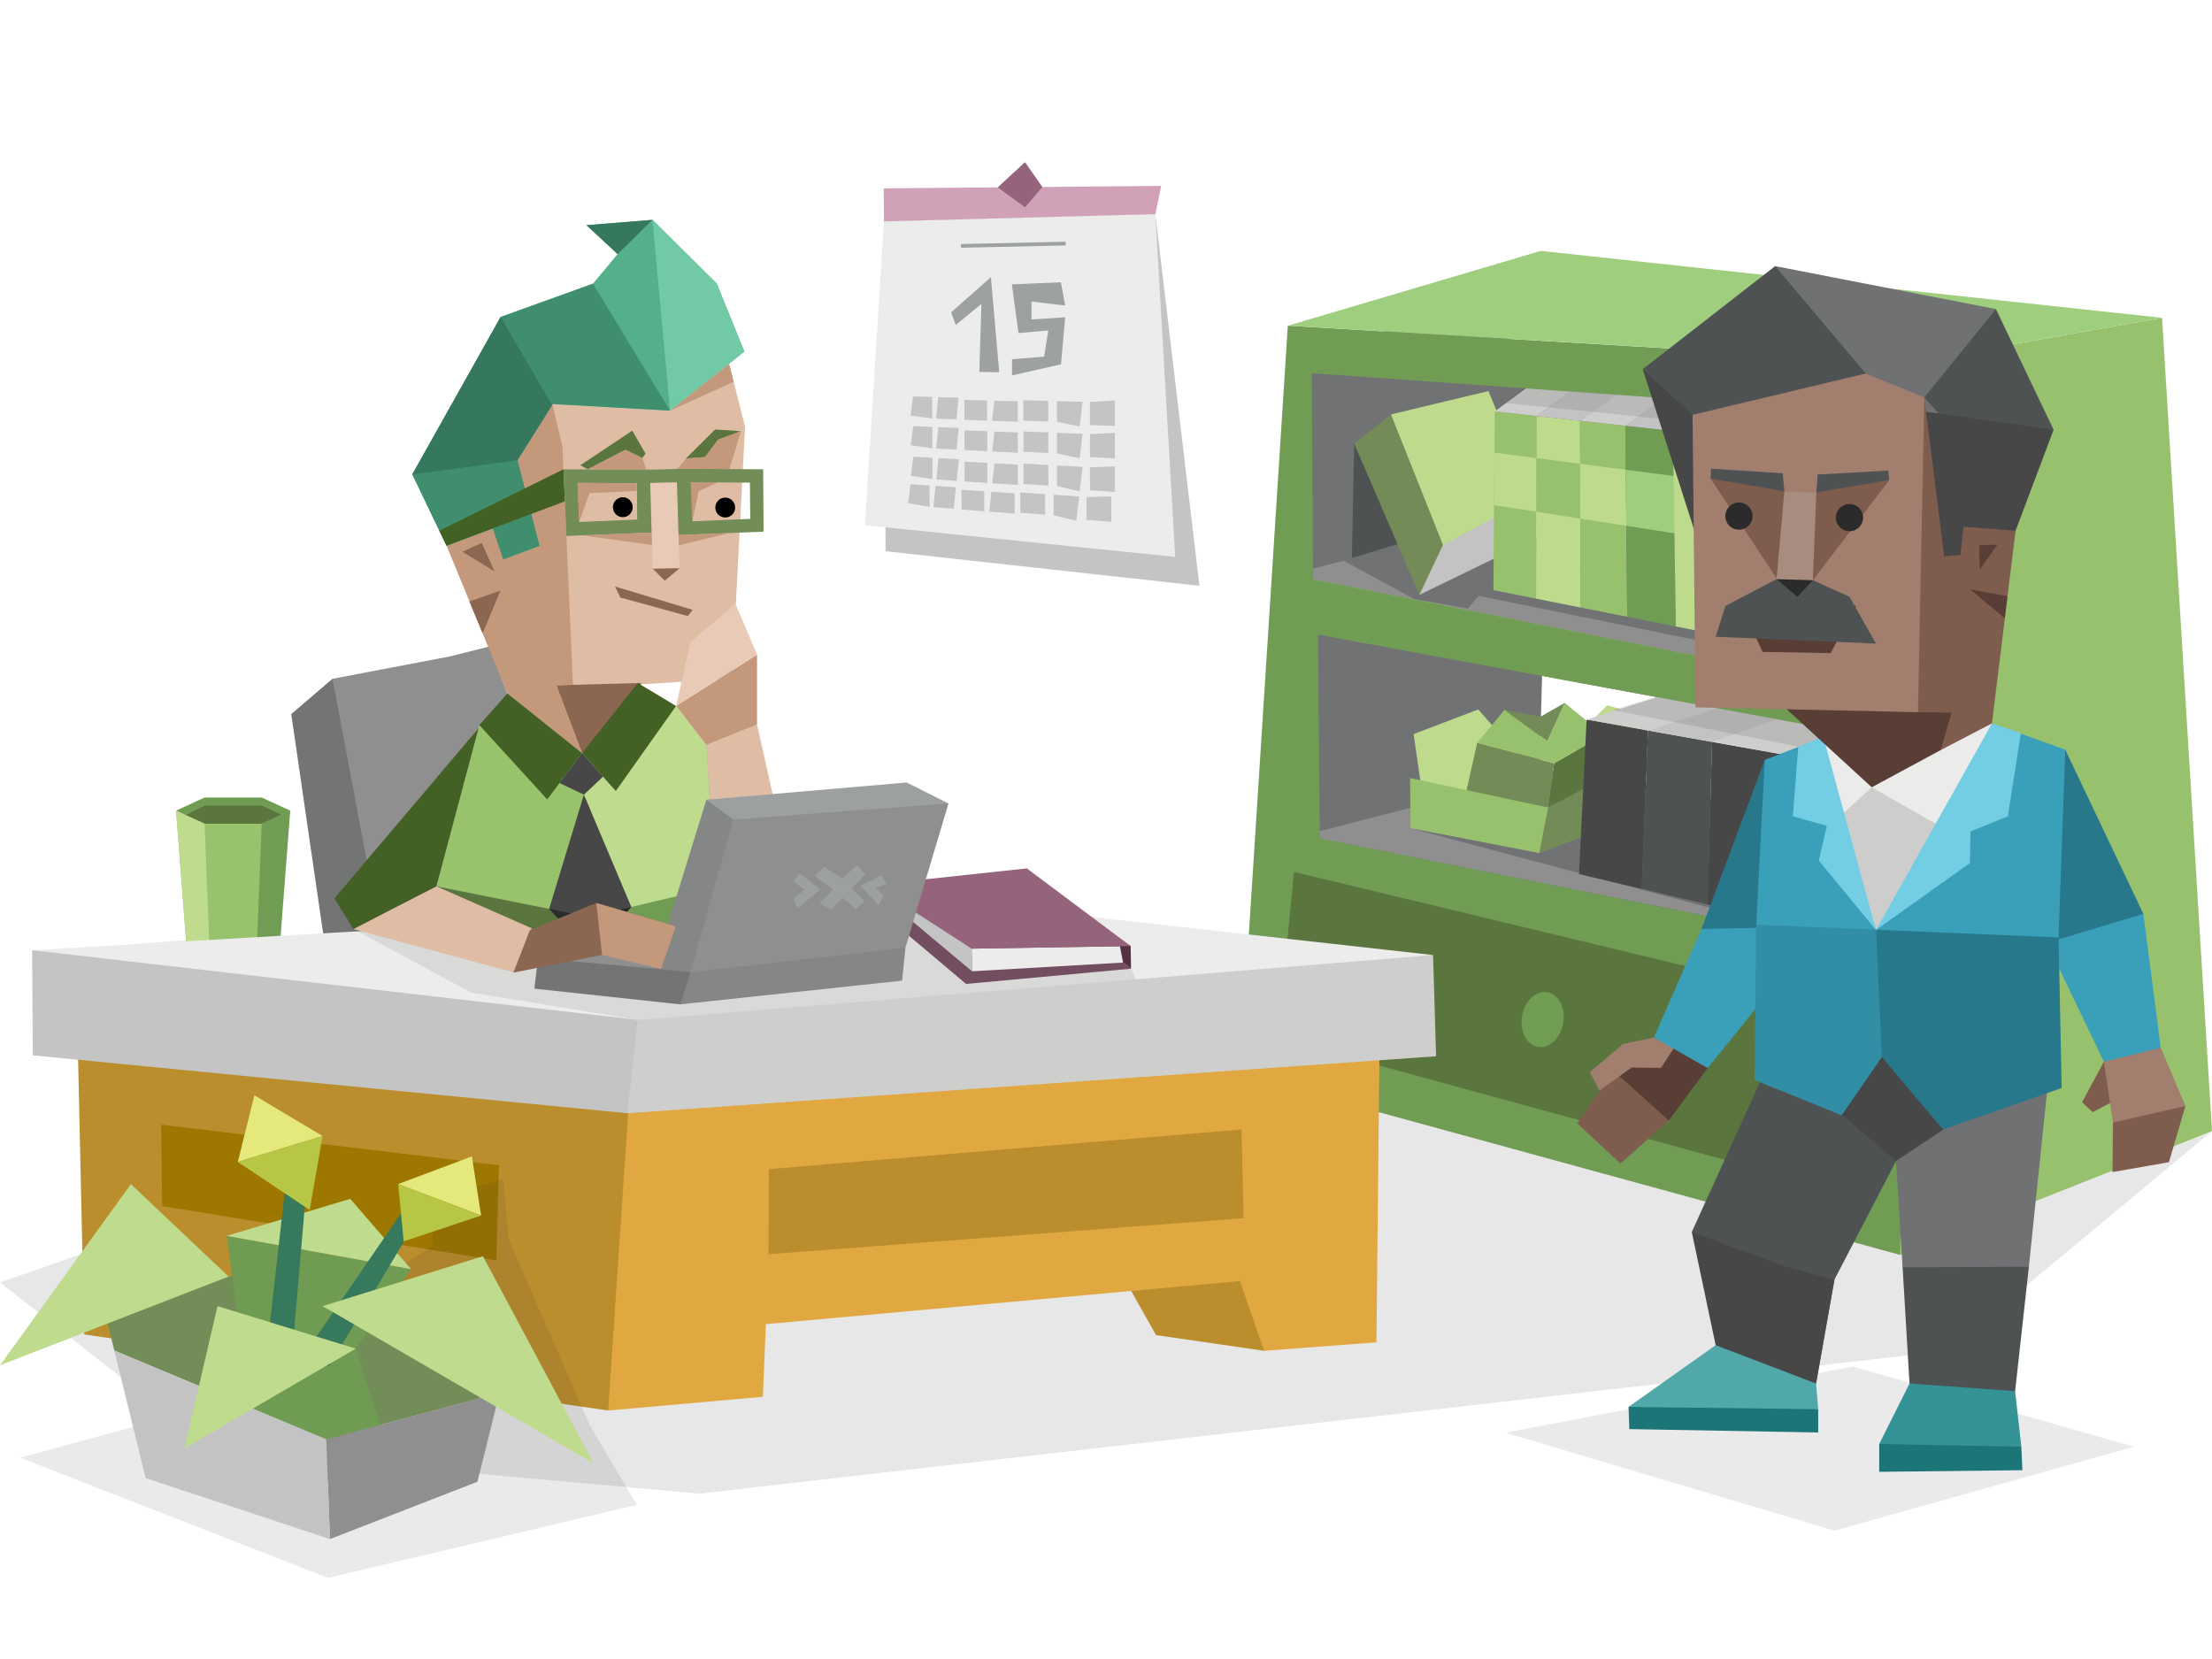 <svg xmlns="http://www.w3.org/2000/svg" viewBox="0 0 600 450"><defs><style>.a,.aq,.v,.w{fill:#2b2b2b;}.a,.ab,.ac,.ad,.ae,.af,.ag,.aw,.ax,.b,.bn,.bo,.bp,.bq,.br,.bs,.bt,.c,.d,.e,.f,.g,.h,.i,.j,.k,.l,.m,.n,.o,.v{fill-rule:evenodd;}.a{opacity:0.11;}.b{fill:#707274;}.ay,.c{fill:#4f5253;}.d{fill:#8f8f8f;}.e{fill:#beda8d;}.f{fill:#738c57;}.g{fill:#98c16d;}.ap,.h{fill:#474747;}.i{fill:#c4c3c3;}.j,.z{fill:#5a753d;}.k{fill:#cececd;}.l{fill:#709c53;}.m{fill:#9fce7e;}.ah,.n{fill:#446125;}.bn,.o,.v,.w{opacity:0.1;}.af,.p{fill:#c4c4c4;}.ag,.q{fill:#ececeb;}.r{fill:#d1a1b8;}.s{fill:#96637c;}.t{fill:#9da1a2;}.at,.u{fill:none;}.u{stroke:#9da1a2;stroke-miterlimit:10;}.x{fill:#99c26d;}.y{fill:#709d53;}.aa,.bq{fill:#bfdb8e;}.ab{fill:#737474;}.ac{fill:#9d7700;}.ad{fill:#bb8e2d;}.ae{fill:#e1a842;}.ai{fill:#dfbda5;}.aj{fill:#8b6651;}.ak{fill:#c3987b;}.al{fill:#54b08b;}.am{fill:#35785d;}.an{fill:#738d57;}.ao{fill:#e8cab6;}.ar{fill:#72c9a6;}.as{fill:#3f8f6f;}.au{fill:#734d60;}.av{fill:#543042;}.aw{fill:#858686;}.ax{fill:#9ca0a1;}.az{fill:#6f7173;}.ba{fill:#7f5d4e;}.bb{fill:#a17e6e;}.bc{fill:#3a9fb9;}.bd{fill:#27788b;}.be{fill:#593e35;}.bf{fill:#1c7678;}.bg{fill:#50a8a9;}.bh{fill:#369395;}.bi{fill:#318ea5;}.bj{fill:#cdcdcc;}.bk{fill:#ebebea;}.bl{fill:#73cee4;}.bm{fill:#a98c80;}.bn{fill:#2a2b2a;}.bo{fill:#738d58;}.bp{fill:#6f9c52;}.br{fill:#36795d;}.bs{fill:#e5e87b;}.bt{fill:#b7c644;}</style></defs><title>theory_trait_assertive</title><polygon class="a" points="0 347.85 58 393.32 189.72 405.14 528.39 366.4 600 306.8 357.54 279.32 145.94 297.11 0 347.85"/><path class="b" d="M422.38,93.46l-12.69,5.71-8,5.44-.13,33.19,49.09,8.09,4.13,5.2,29.39-12.33s.2-40.06.17-39.1C484.28,100.38,442.41,95.73,422.38,93.46Z"/><polygon class="b" points="412.92 80.55 353.12 95.31 349.28 235.36 357.68 225.59 409 91.99 412.92 80.55"/><path class="b" d="M417.54,210.32l.79-28.58c-9.24-5.33-29.14-16.88-30.34-15.51s-30.5,5.88-30.5,5.88l-4,50.79,4.18,4.55Z"/><polygon class="c" points="385.01 161.35 366.69 151.52 367.33 120.34 380.06 123.79 402.34 111.56 399.82 127.71 387.2 155.05 385.01 161.35"/><polygon class="d" points="345.45 160.83 517.47 195.51 567.11 175.35 419.18 137.94 349.82 155.88 345.45 160.83"/><polygon class="d" points="348.13 231.83 520.14 266.51 569.79 246.35 421.85 208.93 352.49 226.88 348.13 231.83"/><path class="b" d="M539.24,168.31l-65.55-18-23.08-4.45,8,25.92,8.3-2.61,9.16,6.25,6.15.32,9.26-4.79,8.21,8.42s23.85,6.53,24,4.72,13.38-5.25,13.38-5.25S538.11,174,539.24,168.31Z"/><path class="b" d="M406.75,139.07l-42.31,13,19.09,10.4,14.63,2.58,20.3-23.67S410,140.05,406.75,139.07Z"/><path class="b" d="M424.63,140.3l-42.31,13,18.9,8.34L524.93,186.8l-88.59-44.18S427.87,141.28,424.63,140.3Z"/><polygon class="e" points="379.53 128.89 377.3 112.4 403.73 106.08 418.46 141.38 394.22 154.86 379.53 128.89"/><polygon class="f" points="385.01 161.35 394.22 154.86 377.3 112.4 367.33 120.34 385.01 161.35"/><polygon class="g" points="356.17 157.15 510.31 187.88 514.88 186.06 517.47 195.51 423.31 179.44 345.45 160.83 356.17 157.15"/><polygon class="f" points="511.18 112.26 510.31 187.88 520.69 195.77 528.77 101.26 511.18 112.26"/><polygon class="h" points="357.69 227.45 508.83 257.74 515.07 269.62 409.98 247.9 349.28 235.36 357.69 227.45"/><polygon class="f" points="510.04 200.28 508.83 257.74 515.05 270.01 520.69 195.77 508.21 195.03 510.04 200.28"/><polygon class="f" points="357.49 172.11 510.04 200.28 520.69 195.77 345.45 160.83 350.88 173.49 357.49 172.11"/><polygon class="f" points="357.49 172.11 351.63 166.63 345.45 160.83 349.28 235.36 357.69 227.45 357.49 172.11"/><polygon class="i" points="385.01 161.35 391.39 147.84 414.83 135.24 418.39 145.13 385.01 161.35"/><polygon class="e" points="385.72 214.97 383.44 199.12 400.97 192.43 413.74 207 404.26 220.38 385.72 214.97"/><polygon class="e" points="426.48 200.54 435.99 191.31 444.72 193.75 447.67 204.41 436.26 219.93 426.48 200.54"/><polygon class="j" points="421.56 207.03 419.89 219.05 435.47 211.26 435 199.31 421.56 207.03"/><polygon class="f" points="421.56 207.03 400.7 201.48 397.46 215.82 419.89 219.05 421.56 207.03"/><polygon class="g" points="400.7 201.48 408.09 192.56 419.72 201.05 424.43 190.66 435 199.31 421.56 207.03 400.7 201.48"/><polygon class="f" points="408.09 192.56 417.88 194.38 424.43 190.66 419.72 201.05 408.09 192.56"/><polygon class="f" points="417.52 231.42 419.89 219.05 447.67 204.41 444.27 221.09 417.52 231.42"/><polygon class="g" points="419.89 219.05 382.48 211.04 382.61 224.66 417.52 231.42 419.89 219.05"/><polygon class="g" points="416.68 162.38 405.08 160.07 405.46 111.6 416.8 112.84 416.68 162.38"/><polygon class="e" points="416.73 138.81 405.26 137.02 405.38 122.79 416.77 124.27 416.73 138.81"/><polygon class="k" points="405.46 111.6 416.8 112.84 442.42 94.45 429.84 93.54 405.46 111.6"/><polygon class="e" points="428.76 164.79 416.65 162.38 416.77 112.84 428.59 114.14 428.76 164.79"/><polygon class="g" points="428.68 140.68 416.71 138.81 416.74 124.27 428.63 125.81 428.68 140.68"/><polygon class="i" points="416.77 112.84 428.59 114.14 455.22 95.39 442.08 94.43 416.77 112.84"/><polygon class="g" points="441.39 167.3 428.74 164.78 428.57 114.13 440.9 115.48 441.39 167.3"/><polygon class="e" points="441.16 142.63 428.66 140.68 428.61 125.81 441.01 127.42 441.16 142.63"/><polygon class="k" points="428.57 114.13 440.9 115.48 468.6 96.36 454.87 95.36 428.57 114.13"/><polygon class="l" points="454.6 169.93 441.37 167.3 440.88 115.48 453.77 116.89 454.6 169.93"/><polygon class="m" points="454.2 144.67 441.14 142.63 441 127.42 453.96 129.11 454.2 144.67"/><polygon class="i" points="440.88 115.48 453.77 116.89 482.61 97.37 468.24 96.33 440.88 115.48"/><polygon class="e" points="468.42 172.69 454.57 169.93 453.75 116.88 467.22 118.36 468.42 172.69"/><polygon class="e" points="467.85 146.81 454.18 144.67 453.94 129.1 467.5 130.87 467.85 146.81"/><polygon class="k" points="453.75 116.88 467.22 118.36 497.28 98.43 482.23 97.34 453.75 116.88"/><polygon class="e" points="482.92 175.57 468.4 172.68 467.2 118.35 481.31 119.89 482.92 175.57"/><polygon class="e" points="482.15 149.04 467.83 146.8 467.48 130.86 481.68 132.71 482.15 149.04"/><polygon class="i" points="467.2 118.35 481.31 119.89 512.67 99.55 496.88 98.41 467.2 118.35"/><polygon class="g" points="498.12 178.6 482.89 175.57 481.29 119.89 496.07 121.5 498.12 178.6"/><polygon class="e" points="497.14 151.39 482.13 149.04 481.66 132.71 496.54 134.64 497.14 151.39"/><polygon class="k" points="481.29 119.89 496.07 121.5 528.83 100.72 512.25 99.52 481.29 119.89"/><polygon class="n" points="514.1 181.78 498.1 178.6 496.05 121.5 511.55 123.2 514.1 181.78"/><polygon class="j" points="512.89 153.85 497.12 151.38 496.52 134.64 512.14 136.67 512.89 153.85"/><polygon class="i" points="496.05 121.5 511.55 123.2 545.81 101.95 528.39 100.69 496.05 121.5"/><path class="b" d="M437.37,223.75l-19.85,7.67-34.91-6.76,132.06,35.13-73.28-34.3S441.33,225,437.37,223.75Z"/><polygon class="h" points="445.33 241.11 428.3 237.09 430.37 195.18 447.02 198.14 445.33 241.11"/><polygon class="k" points="430.37 195.18 447.02 198.14 484.6 186.74 466.87 183.59 430.37 195.18"/><polygon class="c" points="463.16 245.32 445.31 241.1 446.99 198.14 464.41 201.24 463.16 245.32"/><polygon class="i" points="446.99 198.14 464.41 201.24 500.57 192.7 483 186.49 446.99 198.14"/><polygon class="h" points="481.86 249.75 463.13 245.32 464.39 201.23 482.65 204.48 481.86 249.75"/><polygon class="k" points="464.39 201.23 482.65 204.48 524.22 188.57 506.81 186.41 464.39 201.23"/><polygon class="c" points="501.51 254.39 481.83 249.74 482.62 204.48 501.77 205.88 501.51 254.39"/><polygon class="i" points="482.62 204.48 501.77 207.88 545.13 190.43 523.68 188.52 482.62 204.48"/><polygon class="o" points="408.54 109.32 421.31 99.11 514.86 104.81 515.59 120.21 408.54 109.32"/><polygon class="o" points="437.37 192.56 458.7 186.24 509.41 192.76 509.77 206.89 437.37 192.56"/><path class="l" d="M349.32,88.35l-13,203,179.15,49.06,2.51-242ZM508.83,257.74,358,227.4l-.52-55.29L510,200.28Zm1.48-69.86L356.17,157.15l-.35-55.91,155.36,11Z"/><polygon class="g" points="515.45 340.38 517.96 98.35 586.45 86.21 600 306.8 515.45 340.38"/><polygon class="m" points="517.96 98.35 349.32 88.35 417.93 68.05 586.45 86.21 517.96 98.35"/><path class="j" d="M506,273.78,351,236.51l-4.37,45L507,325.29ZM418.51,284c-3.17.46-5.76-2.5-5.8-6.61s2.49-7.82,5.66-8.27,5.75,2.5,5.79,6.61S421.67,283.52,418.51,284Z"/><polygon class="p" points="239.76 60.05 240.21 149.52 325.35 158.89 313.39 58.08 239.76 60.05"/><polygon class="q" points="239.76 60.05 234.62 142.47 318.77 151.06 313.39 58.08 239.76 60.05"/><polygon class="r" points="239.76 60.05 239.71 51.09 314.99 50.43 313.39 58.08 239.76 60.05"/><polygon class="s" points="278.03 43.98 270.63 50.82 278.05 56.22 282.74 50.72 278.03 43.98"/><polygon class="t" points="257.98 84.74 268.78 75.18 271.04 100.96 265.63 100.89 266.22 82.43 259.25 88.14 257.98 84.74"/><polygon class="t" points="287.76 76.56 274.47 77.13 276.26 90.34 284.35 89.63 283.22 96.73 274.51 97.45 274.52 101.83 287.79 98.82 288.93 86.07 279.8 86.65 279.8 81.78 288.92 82.89 287.76 76.56"/><line class="u" x1="260.66" y1="66.7" x2="289.04" y2="66.07"/><polygon class="p" points="247.66 107.54 247 112.73 252.87 113.51 252.85 107.67 247.66 107.54"/><polygon class="p" points="254.48 107.72 253.92 113.55 259.45 113.75 260.02 107.86 254.48 107.72"/><polygon class="p" points="261.58 108.47 261.6 113.86 267.76 114.09 267.75 108.64 261.58 108.47"/><polygon class="p" points="269.71 108.69 269.11 114.14 276.07 114.39 276.05 108.86 269.71 108.69"/><polygon class="p" points="277.6 114.09 277.59 108.56 284.33 108.74 284.34 114.33 277.6 114.09"/><polygon class="p" points="286.67 108.8 293.64 108.98 292.85 115.67 286.68 114.42 286.67 108.8"/><polygon class="p" points="295.64 109.04 302.41 108.61 302.42 115.54 295.65 115.29 295.64 109.04"/><polygon class="p" points="247.7 115.58 247.04 120.76 252.9 121.62 252.88 115.79 247.7 115.58"/><polygon class="p" points="254.51 115.85 253.95 121.67 259.48 121.95 260.05 116.08 254.51 115.85"/><polygon class="p" points="261.61 116.71 261.62 122.09 267.79 122.4 267.77 116.96 261.61 116.71"/><polygon class="p" points="269.73 117.04 269.13 122.47 276.08 122.82 276.07 117.3 269.73 117.04"/><polygon class="p" points="277.62 122.55 277.6 117.02 284.35 117.29 284.36 122.88 277.62 122.55"/><polygon class="p" points="286.68 117.38 293.65 117.67 292.86 124.33 286.69 123 286.68 117.38"/><polygon class="p" points="295.65 117.75 302.42 117.41 302.42 124.34 295.65 124 295.65 117.75"/><polygon class="p" points="247.74 123.89 247.07 129.06 252.94 129.99 252.91 124.17 247.74 123.89"/><polygon class="p" points="254.54 124.26 253.98 130.06 259.51 130.42 260.08 124.57 254.54 124.26"/><polygon class="p" points="261.63 125.22 261.65 130.59 267.81 130.99 267.8 125.56 261.63 125.22"/><polygon class="p" points="269.76 125.67 269.16 131.08 276.1 131.53 276.09 126.02 269.76 125.67"/><polygon class="p" points="277.63 131.28 277.62 125.76 284.36 126.13 284.37 131.71 277.63 131.28"/><polygon class="p" points="286.69 126.25 293.65 126.64 292.86 133.28 286.7 131.86 286.69 126.25"/><polygon class="p" points="295.65 126.75 302.42 126.51 302.42 133.42 295.66 132.99 295.65 126.75"/><polygon class="p" points="246.97 131.34 246.31 136.48 252.16 137.49 252.13 131.69 246.97 131.34"/><polygon class="p" points="253.76 131.79 253.2 137.57 258.71 138 259.28 132.17 253.76 131.79"/><polygon class="p" points="260.82 132.84 260.84 138.2 266.98 138.68 266.97 133.26 260.82 132.84"/><polygon class="p" points="268.92 133.39 268.32 138.78 275.24 139.32 275.23 133.82 268.92 133.39"/><polygon class="p" points="276.77 139.09 276.76 133.58 283.47 134.04 283.48 139.6 276.77 139.09"/><polygon class="p" points="285.79 134.19 292.73 134.67 291.94 141.28 285.8 139.78 285.79 134.19"/><polygon class="p" points="294.73 134.8 301.46 134.66 301.46 141.55 294.73 141.02 294.73 134.8"/><polygon class="v" points="248.59 298.34 243.17 303.22 173.05 308.69 129.35 303.2 129.47 300.01 70.91 286.63 114.05 283.82 248.59 298.34"/><polygon class="w" points="34.56 256.23 72.5 265.33 85.88 256.47 58.94 254.38 34.56 256.23"/><polygon class="x" points="56.92 259.61 50.59 256.7 47.76 219.88 78.73 219.88 74.15 239.19 75.9 256.7 69.57 259.61 56.92 259.61"/><polygon class="y" points="55.5 223.43 47.76 219.88 55.5 216.32 70.99 216.32 78.73 219.88 70.99 223.43 55.5 223.43"/><polygon class="z" points="55.5 223.43 50.39 221.09 55.5 218.51 70.99 218.51 76.34 220.97 70.99 223.43 55.5 223.43"/><polygon class="aa" points="47.76 219.88 50.59 256.7 56.92 259.61 55.5 223.43 47.76 219.88"/><polygon class="y" points="70.99 223.43 69.57 259.61 75.9 256.7 78.73 219.88 70.99 223.43"/><polygon class="ab" points="106.56 192.88 90.19 184.12 79 193.7 89.91 268.69 127.84 269.24 106.56 192.88"/><polygon class="d" points="132.76 175.36 121.84 178.09 90.19 184.12 107.65 276.9 170.96 276.08 132.76 175.36"/><polygon class="ac" points="53.86 366.46 80.79 365.84 87.54 330.97 28.07 329.24 53.86 366.46"/><polygon class="ad" points="354.46 349.43 342.91 366.4 313.58 362.15 301.28 340.33 351.56 339.35 354.46 349.43"/><polygon class="ae" points="99.07 332.15 164.97 382.6 206.93 378.87 207.74 359.17 336.33 347.49 342.91 366.4 373.36 364.1 374.34 269.39 129.69 272.47 99.07 332.15"/><polygon class="ad" points="20.79 269.7 22.84 361.96 53.86 366.46 58.15 347.92 126.18 359.3 130.54 377.6 164.97 382.6 170.84 295.12 20.79 269.7"/><polygon class="k" points="145.68 258.34 170.16 301.96 389.53 286.51 388.72 259.05 145.68 258.34"/><polygon class="af" points="152.14 263.06 8.71 257.74 8.9 286.26 170.16 301.96 173 276.64 152.14 263.06"/><polygon class="ag" points="8.71 257.74 250.81 243.68 388.72 259.05 173 276.64 8.71 257.74"/><polygon class="ac" points="43.71 305.06 43.99 327.14 134.65 341.9 135.33 316.06 43.71 305.06"/><polygon class="ad" points="208.56 317.12 208.44 340.21 337.32 330.44 336.76 306.37 208.56 317.12"/><polygon class="v" points="254.65 240.94 306.79 262.76 308.05 265.63 173 276.64 127.84 269.24 95.84 251.99 254.65 240.94"/><polygon class="ah" points="191.61 202.09 194.65 251.22 201.9 249.13 197.15 207.74 191.61 202.09"/><polyline class="x" points="151.08 257.95 118.36 240.41 130.02 196.67 157.88 204.27 183.23 197.07 191.61 202.09 195.37 262.87"/><polygon class="ai" points="137.8 188.47 157.88 204.27 173.74 189.51 173.99 185.62 198.55 184.04 202.1 115.72 197.79 98.77 181.75 111.39 149.91 109.6 140.53 125.19 137.6 142.31 125.21 147.26 137.8 188.47"/><polygon class="aj" points="173.82 185.25 150.91 185.88 157.88 204.27 173.58 189.14 173.82 185.25"/><polygon class="ak" points="155.42 185.76 152.57 121.27 149.74 109.23 140.36 124.83 137.44 141.94 121.13 148.03 137.64 188.1 157.88 204.27 150.91 185.88 155.42 185.76"/><polygon class="aj" points="127.32 163.14 135.75 160.2 130.91 171.78 127.32 163.14"/><polyline class="al" points="176.98 59.63 159.07 61.08 167.53 68.92 160.84 76.95 135.81 85.97 111.84 128.7 121.13 148.03 137.44 141.94 136.51 151.73 146.33 148.07 140.36 124.83 149.91 109.6 181.75 111.39 201.9 95.36 194.41 76.9 176.98 59.63"/><polyline class="am" points="176.98 59.63 159.07 61.08 167.53 68.92 176.98 59.63"/><polygon class="aj" points="125.43 149.66 130.67 147.28 134.14 154.98 125.43 149.66"/><rect class="an" x="173.9" y="127.29" width="11.27" height="3.65" transform="translate(-3.71 5.33) rotate(-1.68)"/><polygon class="ao" points="184.34 154.13 177.04 154.26 176.32 131.01 183.62 130.88 184.34 154.13"/><polygon class="aj" points="184.34 154.13 180.32 157.51 177.04 154.26 184.34 154.13"/><polygon class="aj" points="168.29 162.08 166.8 159.08 187.85 165.41 186.57 167.11 168.29 162.08"/><polygon class="aa" points="183.38 191.5 157.88 204.27 158.38 215.56 158.38 215.56 171.24 246.03 193.99 240.63 193.99 240.62 191.61 202.09 183.38 191.5"/><polygon class="z" points="157.4 126.21 159.44 127.3 169.65 122 174.24 124.26 175.1 123.04 171.5 116.81 157.4 126.21"/><polygon class="z" points="186.05 124.37 191.25 123.99 194.8 119.25 201 116.97 193.97 116.49 186.05 124.37"/><polygon class="ah" points="137.64 188.1 130.02 196.67 148.43 216.84 157.88 204.27 137.64 188.1"/><polygon class="ah" points="157.88 204.27 167.03 214.57 183.38 191.5 173.02 185.28 157.88 204.27"/><polygon class="ap" points="151.78 212.39 158.38 215.56 163.56 210.67 157.88 204.27 151.78 212.39"/><polyline class="z" points="160.44 263.1 160.12 258.62 148.95 246.54 118.36 240.41 114.14 250.69"/><polygon class="ap" points="148.95 246.54 148.95 246.54 160.12 258.62 171.24 246.03 158.38 215.56 148.95 246.54"/><polyline class="y" points="194.9 255.24 193.99 240.63 193.99 240.63 171.24 246.03 160.12 258.62 157.38 256.46"/><polygon class="aq" points="171.24 246.03 159.87 248.73 148.95 246.54 160.12 258.62 171.24 246.03"/><polyline class="ar" points="176.98 59.63 181.75 111.39 201.9 95.36 194.41 76.9 176.98 59.63"/><polygon class="as" points="135.81 85.97 111.84 128.7 121.13 148.03 133.67 143.35 136.51 151.73 146.33 148.07 140.36 124.83 149.74 109.87 149.74 109.23 135.81 85.97"/><polygon class="ah" points="152.84 127.3 119.17 143.95 121.13 148.03 153.22 135.99 152.84 127.3"/><polygon class="as" points="135.81 85.97 149.74 109.87 149.74 109.87 149.91 109.6 181.75 111.39 160.84 76.95 135.81 85.97"/><polygon class="am" points="111.84 128.7 140.36 124.83 149.74 109.87 135.81 85.97 111.84 128.7"/><path class="an" d="M152.84,127.3l.79,18.08,23.11-.93-.47-17.07Zm20,13.62-15.69.66-.47-10.6,16.07.11Z"/><polygon class="ak" points="157.11 141.58 159.91 133.77 172.72 133.16 172.71 131.09 156.64 130.98 157.11 141.58"/><polygon class="ak" points="194.78 130.85 189.49 133.23 187.77 141.4 187.31 130.8 194.78 130.85"/><path class="an" d="M183.5,127.12l.56,18,23.07-.91L207,127.3Zm20,13.62-15.69.66-.46-10.6,16.06.12Z"/><polygon class="ak" points="181.75 111.39 199.01 103.56 197.77 98.73 181.75 111.39"/><polygon class="ak" points="186.05 124.37 183.83 127.16 197.86 127.23 201 116.97 194.8 119.25 191.25 123.99 186.05 124.37"/><polygon class="ak" points="174.24 124.26 175.35 127.41 159.34 127.35 169.65 122 174.24 124.26"/><polygon class="ak" points="157.93 145.2 176.84 147.84 176.74 144.45 157.93 145.2"/><polygon class="ak" points="184.15 147.93 197.72 144.61 184.06 145.15 184.15 147.93"/><polyline class="ai" points="216.08 244.34 194.64 250.69 191.61 202.09 205.35 196.55 216.08 244.34"/><polyline class="ai" points="95.84 251.99 118.36 240.41 144.27 251.81 139.5 263.82"/><polygon class="ak" points="183.38 191.5 205.35 177.55 205.35 196.55 191.61 202.09 183.38 191.5"/><line class="at" x1="224.23" y1="249.81" x2="177.98" y2="263.1"/><line class="p" x1="214.17" y1="241.7" x2="199.8" y2="274.64"/><polyline class="ah" points="95.84 251.99 118.36 240.41 129.78 197.56 90.69 243.7"/><polygon class="ao" points="205.35 177.55 199.5 163.79 187.31 174.11 183.38 191.5 205.35 177.55"/><ellipse cx="168.94" cy="137.58" rx="2.69" ry="2.7"/><ellipse cx="196.72" cy="137.67" rx="2.69" ry="2.7"/><polygon class="au" points="306.79 262.76 278.61 240.94 236.87 245.66 262.05 266.89 306.79 262.76"/><polygon class="av" points="306.79 262.76 306.69 256.62 278.56 237.82 278.61 240.94 306.79 262.76"/><polygon class="q" points="304.63 261.09 263.65 263.46 263.56 257.32 303.78 256.66 304.63 261.09"/><polygon class="p" points="263.56 257.32 240.62 239.96 241.76 245.11 263.65 263.46 263.56 257.32"/><polygon class="s" points="306.69 256.62 263.56 257.32 236.78 240.03 278.52 235.55 306.69 256.62"/><polygon class="d" points="171.1 265.33 145.94 259.9 193.44 253.63 191.27 264.58 171.1 265.33"/><polygon class="ab" points="204.94 254.38 177.44 262.74 145.94 259.9 144.94 268.17 184.52 272.43 204.94 254.38"/><polygon class="aw" points="229.94 247.69 245.6 257.05 244.69 266 184.52 272.43 187.27 263.74 229.94 247.69"/><polygon class="aw" points="224.94 242.34 207.27 216.93 191.6 216.93 177.44 262.74 187.27 263.74 224.94 242.34"/><polygon class="ax" points="228.6 235.66 257.27 217.94 245.94 212.25 191.6 216.93 198.94 222.28 228.6 235.66"/><polygon class="d" points="198.94 222.28 187.27 263.74 245.6 257.05 257.27 217.94 198.94 222.28"/><polygon class="ax" points="223.56 235.13 228.48 238.31 232.48 234.72 234.73 237.14 230.98 240.99 234.48 244.41 232.15 246.59 228.56 243.49 225.48 246.67 222.31 245.08 225.98 241.24 220.98 237.64 223.56 235.13"/><polygon class="ax" points="216.98 236.89 222.52 241.32 216.27 246.38 215.1 243.78 218.23 241.4 215.23 239.06 216.98 236.89"/><polygon class="ax" points="239.1 237.47 233.44 240.28 238.27 245.54 239.69 242.95 237.4 240.78 240.48 239.77 239.1 237.47"/><polyline class="aj" points="139.26 263.82 143.71 252.34 161.74 244.93 183.32 251.24 163.32 258.99"/><polyline class="ak" points="179.31 262.84 163.32 258.99 161.74 244.93 183.32 251.24 179.31 262.84"/><polygon class="ap" points="488.6 104.61 445.59 100.14 466.98 166.97 488.6 104.61"/><polygon class="ay" points="511.45 91.73 481.51 72.18 445.59 100.14 459.1 112.53 525.03 112.24 511.45 91.73"/><polygon class="az" points="510.11 111.9 506.09 101.31 481.51 72.18 541.39 83.83 532.74 123.5 510.11 111.9"/><polygon class="ay" points="535.08 122.49 521.96 107.81 541.39 83.83 557.04 116.56 535.08 122.49"/><polygon class="ap" points="538.6 157.46 546.72 143.96 557.04 116.56 519.65 111.28 463.06 150.84 538.6 157.46"/><polygon class="w" points="408.35 388.61 502.55 370.67 578.77 392.42 497.58 415.19 408.35 388.61"/><polygon class="ba" points="579.72 296.41 570.67 288 564.75 298.99 567.65 301.68 574.69 297.98 573.13 304.48 573.01 317.92 588.32 315.24 592.79 300 579.72 296.41"/><polygon class="bb" points="579.16 272.32 570.67 288 573.13 304.48 592.79 300 586.09 284.19 579.16 272.32"/><polygon class="bc" points="570 243.85 581.39 247.89 586.09 284.19 570.67 288 554.58 254.39 570 243.85"/><polygon class="bd" points="534.69 225.48 560.19 203.33 581.39 247.89 554.58 255.96 534.69 225.48"/><polygon class="ba" points="453.74 291.44 452.65 303.95 439.55 315.61 427.81 304.71 438.2 289.52 453.74 291.44"/><polygon class="be" points="438.47 291.19 452.65 303.95 463.19 289.71 454.91 278.39 438.47 291.19"/><polygon class="bb" points="457.25 279.35 448.6 281.42 440.22 283.19 431.21 290.84 433.87 295.81 442.59 289.56 450.54 289.67 457.25 279.35"/><polygon class="bd" points="491.26 213.99 478.69 206.13 461.52 251.99 491.34 274.78 491.26 213.99"/><polygon class="bc" points="461.52 251.99 448.6 281.42 463.19 289.71 494.36 251.26 461.52 251.99"/><polygon class="bf" points="519.18 387.23 509.73 391.68 509.73 399.23 548.57 398.79 548.28 392.42 519.18 387.23"/><polygon class="bf" points="465.39 375.6 441.74 381.62 441.94 387.64 493.19 388.56 493.19 382.24 465.39 375.6"/><polygon class="bg" points="469.7 356.91 465.37 364.88 441.74 381.62 493.19 382.24 492.6 375.28 469.7 356.91"/><polygon class="bh" points="526.22 365.06 517.95 375.28 509.73 391.68 548.28 392.42 546.6 377.35 526.22 365.06"/><polygon class="ay" points="509.28 270.49 480.69 286.28 458.89 334.17 492.6 375.28 497.58 347.11 514.3 314.93 509.28 270.49"/><polygon class="ap" points="458.89 334.17 465.37 364.88 492.6 375.28 497.58 347.11 484.97 343.77 458.89 334.17"/><polygon class="ay" points="516.96 298.04 516.08 343.77 517.95 375.28 546.6 377.35 550.33 343.59 516.96 298.04"/><polygon class="az" points="516.96 298.04 514.3 314.93 516.08 343.77 550.33 343.59 556.2 287.08 516.96 298.04"/><polygon class="ap" points="507.21 269.3 480.69 286.28 514.3 314.93 556.2 287.08 507.21 269.3"/><polygon class="bd" points="488.68 226.97 476.49 245.21 510.45 286.72 527.04 306.38 559.22 295.12 558.38 254.28 488.68 226.97"/><polygon class="bi" points="488.68 226.97 476.37 250.8 475.92 292.94 499.55 302.52 510.45 286.72 508.6 245.87 488.68 226.97"/><polygon class="bc" points="498.27 198.52 478.69 206.13 476.37 250.8 558.38 254.28 560.19 203.33 540.31 196.22 498.27 198.52"/><polygon class="bj" points="538.77 206.71 508.86 252.26 491.85 202.17 501.48 195.86 540.31 196.22 538.77 206.71"/><polygon class="bk" points="528.99 225.7 507.71 213.55 496.37 223.91 491.85 202.17 501.48 195.86 540.31 196.22 528.99 225.7"/><polygon class="bl" points="540.31 196.22 508.86 252.26 534.33 234.1 534.5 225.53 544.63 221.41 548.15 198.89 540.31 196.22"/><polygon class="bl" points="494.53 199.7 508.86 252.26 493.35 233.43 495.53 224.02 486.31 221.41 487.77 202.62 494.53 199.7"/><polygon class="ba" points="514.79 199.84 526.41 203.46 540.31 196.22 543.82 167.68 542.44 164.49 544.54 161.72 546.72 143.96 532.6 142.89 531.76 150.53 527.35 150.93 521.96 107.81 501.43 191.4 514.79 199.84"/><polygon class="be" points="482.77 190.68 507.71 213.55 526.41 203.46 529.35 193.27 520.25 193.18 482.77 190.68"/><polygon class="bb" points="459.1 112.53 459.9 191.86 520.25 193.18 521.96 107.81 506.09 101.31 459.1 112.53"/><polygon class="be" points="472.07 163.72 503.49 164.31 496.54 177.16 478.1 176.83 472.07 163.72"/><polygon class="ay" points="481.89 157.09 468.01 164.37 465.37 172.72 508.86 174.57 501.67 161.88 491.75 157.38 481.89 157.09"/><polygon class="aq" points="485.6 151.85 481.89 157.09 487.55 161.88 491.75 157.38 485.6 151.85"/><polygon class="be" points="534.36 159.84 544.54 161.72 543.82 167.75 534.36 159.84"/><polygon class="be" points="541.82 147.72 536.83 147.94 537.01 154.46 541.82 147.72"/><polygon class="ba" points="474.13 130.53 463.98 129.81 481.96 156.95 486.15 145.23 491.75 157.38 512.43 130.26 503.16 128.32 492.67 133.63 489.45 135.76 485.42 144.49 484 133.28 484 133.28 474.13 130.53"/><polygon class="bm" points="484 133.28 481.89 157.09 491.75 157.38 492.67 133.63 484 133.28"/><path class="aq" d="M475.38,140a3.69,3.69,0,1,1-3.69-3.7A3.69,3.69,0,0,1,475.38,140Z"/><path class="aq" d="M505.35,140.4a3.69,3.69,0,1,1-3.68-3.69A3.69,3.69,0,0,1,505.35,140.4Z"/><polygon class="ay" points="463.98 129.81 484 133.28 483.57 128.37 464.14 127.14 463.98 129.81"/><polygon class="ay" points="492.67 133.58 493.06 128.71 512.18 127.65 512.43 130.2 492.67 133.58"/><polygon class="bn" points="5.5 395.4 89 428 172.75 408.19 160 386.63 138 336.23 136.5 319.93 117.75 324.94 117.25 337.98 43 385.12 5.5 395.4"/><polygon class="bo" points="28 354.28 31 366.32 88.5 390.39 135.5 377.85 86 340.74 28 354.28"/><polygon class="bp" points="96.5 365.81 108 401.92 58 401.42 59 354.28 96.5 365.81"/><polygon class="bq" points="0 370.33 35.5 321.18 62 346.26 0 370.33"/><polygon class="bp" points="61.5 335.22 66.5 372.33 96.5 365.81 111.5 344.25 61.5 335.22"/><polygon class="bq" points="61.5 335.22 95 325.19 111.5 344.25 61.5 335.22"/><polygon class="br" points="110.25 326.95 114 329.46 89.25 370.58 82.75 367.07 110.25 326.95"/><polygon class="d" points="89.5 417.47 129.5 401.92 135.5 377.85 88.5 390.39 89.5 417.47"/><polygon class="bq" points="87.5 354.28 131 340.74 161 396.91 87.5 354.28"/><polygon class="br" points="77.5 320.93 72.5 365.31 79.25 367.32 83.25 320.43 77.5 320.93"/><polygon class="i" points="89.5 417.47 88.5 390.39 31 366.32 39.5 400.92 89.5 417.47"/><polygon class="bq" points="50 392.9 59 354.28 96.5 365.81 50 392.9"/><polygon class="bs" points="64.5 315.17 69 297.11 87.5 308.14 64.5 315.17"/><polygon class="bs" points="108 321.18 128 313.66 130.5 329.71 108 321.18"/><polygon class="bt" points="64.5 315.17 87.5 308.14 84 328.2 64.5 315.17"/><polygon class="bt" points="108 321.18 130.5 329.71 109.5 336.73 108 321.18"/></svg>
